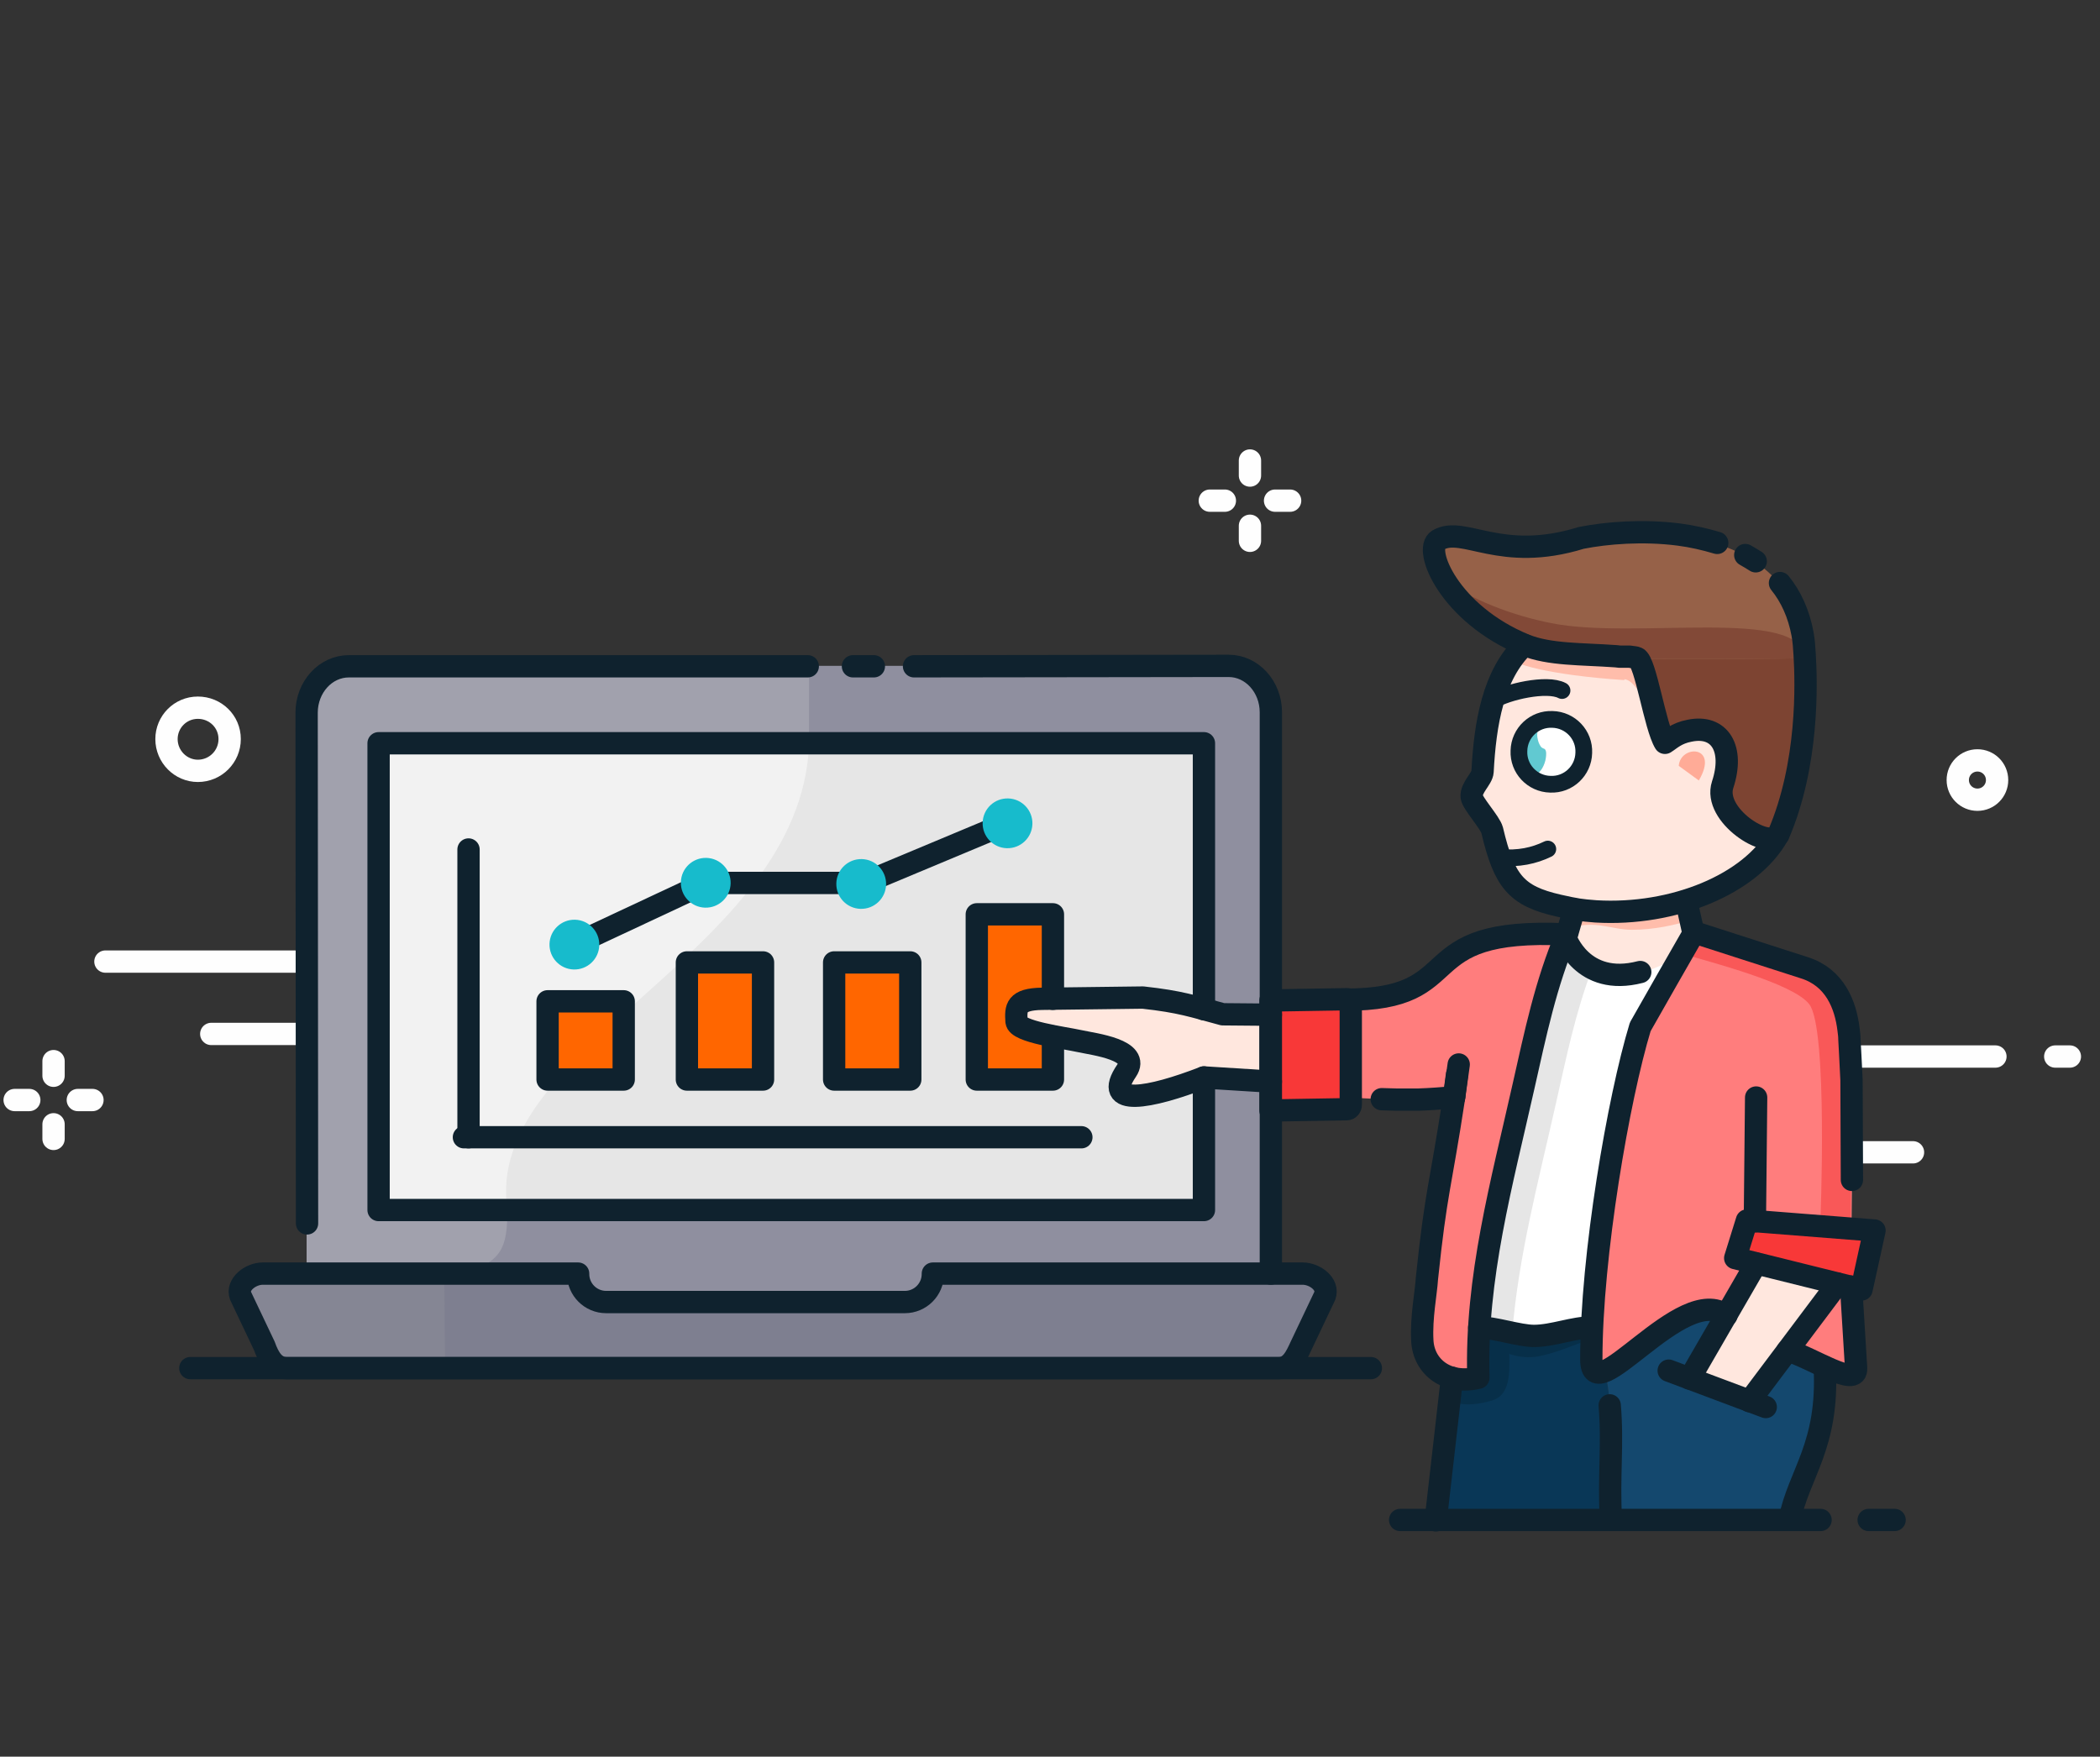 <svg width="251" height="210" viewBox="0 0 251 210" fill="none" xmlns="http://www.w3.org/2000/svg">
<rect x="0" y="0" width="251" height="210" fill="#333333" stroke="none"/>
<g clip-path="url(#clip0_287_429)">
<path d="M45.301 88.9V144.65H143.951V128.85H143.901L143.951 120.65V88.9H45.301Z" fill="#E6E6E6"/>
<path d="M143.95 144.65H45.3V88.9H143.95V120.65C144.6 120.85 145.35 121.05 146.2 121.25L151.95 121.3V119.55V85.15C151.95 82.1 149.7 79.6 146.9 79.6H41.7C38.9 79.6 36.65 82.1 36.65 85.15V152.25H69.2V152.3C69.2 154.15 70.7 155.65 72.55 155.65H108.25C110.1 155.65 111.6 154.15 111.6 152.3V152.25H151.95V132.75V129.35L144 128.85V144.65H143.95Z" fill="#8F8F9F"/>
<path d="M36.65 85.15V152.2H52.9C60.45 151.9 60.6 148.7 60.65 144.6H45.3H45.25V88.85L96.7 88.8V79.55L41.7 79.6C38.9 79.6 36.65 82.1 36.65 85.15Z" fill="#A1A1AD"/>
<path d="M45.301 88.9V144.65H60.651C57.651 124.9 95.801 114 96.701 88.9H45.301Z" fill="#F2F2F2"/>
<path d="M65.5 119.7V129.05H74.6V119.7H65.5Z" fill="#FF6600"/>
<path d="M82.15 115.1V129.05H91.25V115.1H82.15Z" fill="#FF6600"/>
<path d="M99.699 115.1V129.05H108.799V115.1H99.699Z" fill="#FF6600"/>
<path d="M116.801 109.3V129.05H125.901V123.9C123.801 123.5 121.551 122.9 121.501 122.15C121.451 120.55 121.451 119.5 124.551 119.45H125.901V109.35H116.801V109.3Z" fill="#FF6600"/>
<path d="M31.501 152.25C30.051 152.25 28.351 153.55 28.851 154.9L31.701 160.9C32.201 162.3 32.901 163.55 34.351 163.55H152.901C154.351 163.55 154.951 162.2 155.551 160.9L158.401 154.9C158.901 153.5 157.201 152.25 155.751 152.25H151.951H111.601V152.3V152.4V152.5V152.6V152.7V152.8V152.9V153V153.1V153.2V153.3V153.4V153.5L111.551 153.6L111.501 153.7L111.451 153.8L111.401 153.9L111.351 153.95L111.301 154L111.251 154.05L111.201 154.1L111.151 154.15L111.101 154.2L111.051 154.25L111.001 154.3L110.951 154.35L110.901 154.4L110.851 154.45L110.801 154.5L110.751 154.55L110.701 154.6L110.651 154.65L110.601 154.7L110.551 154.75L110.501 154.8L110.451 154.85L110.401 154.9L110.351 154.95L110.301 155L110.251 155.05L110.201 155.1L110.151 155.15L110.101 155.2L110.051 155.25L110.001 155.3L109.951 155.35L109.901 155.4L109.851 155.45L109.801 155.5L109.701 155.55L109.601 155.6L109.501 155.65L109.401 155.7H109.301H109.201H109.101H109.001H108.901H108.801H108.701H108.601H108.501H108.401H108.301H108.201H72.501C70.651 155.7 69.151 154.2 69.151 152.35V152.3H31.501V152.25Z" fill="#7E7F90"/>
<path d="M124.599 119.45C121.449 119.5 121.449 120.55 121.549 122.15C121.599 122.95 123.849 123.5 125.949 123.9C127.199 124.15 128.399 124.35 129.049 124.5C130.899 124.9 136.399 125.55 134.699 128.05C131.699 132.45 137.499 131.35 143.899 128.85H143.949L151.899 129.35V121.35L146.149 121.3C145.299 121.05 144.599 120.85 143.899 120.7C141.749 120.1 140.049 119.7 136.599 119.3L125.899 119.45H124.549H124.599Z" fill="#FFE7DE"/>
<path d="M151.9 121.3V129.3V132.7L161 132.55C161.3 132.55 161.5 132.3 161.5 132V131.15V119.9C161.5 119.6 161.25 119.4 161 119.4H160.75L151.85 119.55V121.3H151.9Z" fill="#F83838"/>
<path d="M161.549 119.95V131.2C162.249 131.25 168.749 131.75 173.799 131.1C172.149 141.95 171.649 142.25 170.549 152.8C170.449 154.5 169.899 157.45 169.999 160.2C170.149 163.35 172.949 165.55 176.699 164.65C176.649 162.65 176.699 160.65 176.799 158.65C177.399 148.9 179.949 139.45 182.099 129.8C183.449 123.8 184.649 117.9 186.999 112.25C187.099 112.05 187.149 111.85 187.249 111.65C187.199 111.65 187.199 111.65 187.149 111.65C168.099 110.75 175.899 119.4 160.949 119.45C161.249 119.45 161.449 119.7 161.449 119.95H161.549Z" fill="#FF7D7D"/>
<path d="M187.05 112.25C184.7 117.9 183.5 123.8 182.15 129.8C180 139.4 177.45 148.85 176.85 158.65C178.55 158.65 181.6 159.65 183.4 159.65C185.65 159.65 188.2 158.65 190.25 158.65C190.8 146.5 193.7 130.45 196 122.75L201 114C191.15 120 187.7 113.55 187.05 112.2V112.25Z" fill="white"/>
<path d="M188.151 108.7L187.301 111.7L187.051 112.3C187.651 113.65 191.151 120.1 201.001 114.1L202.451 111.6L201.551 107.7C198.251 108.7 194.501 109.25 190.751 109C189.551 108.95 189.001 108.9 188.201 108.75L188.151 108.7Z" fill="#FFE7DE"/>
<path d="M209.899 151.05L206.249 157.3L201.949 164.8L209.149 167.45L213.649 161.45L219.649 153.45L209.899 151.05Z" fill="#FFE7DE"/>
<path d="M208.8 145.95L207.4 150.4L209.9 151.05L219.65 153.45L221.2 153.8L222.5 154.15L224.05 147.15L221.25 146.9L209.75 146L208.8 145.95Z" fill="#F83838"/>
<path d="M219.65 153.45L213.6 161.5C214.8 161.85 216.55 162.75 218.1 163.45C220.15 164.4 221.9 165 221.8 163.6L221.2 153.85L219.65 153.45Z" fill="#FF7D7D"/>
<path d="M173.6 164.65L171.65 181.65H192.55C192.15 175.2 193.2 170.45 191.85 163.9C190.8 164.35 190.15 164.1 190.15 162.5C190.15 161.3 190.2 160 190.25 158.65C188.2 158.6 185.65 159.65 183.4 159.65C181.6 159.65 178.55 158.6 176.85 158.65C176.75 160.65 176.7 162.6 176.75 164.65C175.6 164.9 174.55 164.9 173.6 164.65Z" fill="#093757"/>
<path d="M191.851 163.9C193.201 170.45 192.201 175.2 192.551 181.65H213.901C215.001 176.15 218.601 172.85 218.101 163.4C216.551 162.7 214.851 161.8 213.601 161.45L209.101 167.45L201.951 164.75L206.251 157.3C202.251 154.25 195.101 162.45 191.801 163.9H191.851Z" fill="#14486E"/>
<path d="M195.549 78.75C196.599 79.25 197.699 86.95 198.899 88.9C199.549 88.45 200.249 87.75 201.849 87.45C205.499 86.7 207.149 89.65 205.799 93.9C204.599 97.55 211.249 101.75 212.449 99.9C216.949 89.55 215.499 77.2 215.549 77.25C214.349 63.1 197.049 62.75 188.949 64.4C179.249 67.4 174.899 62.85 171.849 64.65C169.999 65.7 173.199 73.45 182.199 77.2C185.149 78.4 188.949 78.3 193.099 78.55L193.549 78.6H193.749H193.849H194.099H194.249H194.349H194.449H194.699C195.149 78.65 195.449 78.7 195.599 78.75H195.549Z" fill="#966148"/>
<path d="M178.399 99.3C178.699 100.55 178.999 101.6 179.299 102.55C180.549 106.15 182.299 107.4 186.249 108.3C187.099 108.5 187.699 108.6 188.149 108.7C188.949 108.85 189.549 108.9 190.699 108.95C199.949 109.5 209.199 105.7 212.449 99.85C211.249 101.7 204.599 97.5 205.799 93.85C207.199 89.6 205.499 86.65 201.849 87.4C200.249 87.7 199.549 88.45 198.899 88.85C197.699 86.9 196.599 79.15 195.549 78.7C195.449 78.65 195.099 78.6 194.649 78.55H194.399C194.199 78.55 193.999 78.5 193.799 78.5H193.699H193.499L193.049 78.45C188.899 78.15 185.099 78.3 182.149 77.1C180.299 78.85 179.149 81.15 178.399 83.75C177.649 86.4 177.299 89.4 177.149 92.3C177.099 93.15 175.749 94.2 175.849 95.3C175.949 96.1 178.049 98.35 178.299 99.3H178.399Z" fill="#FFE7DE"/>
<path d="M194.7 78.6C195.15 78.65 195.45 78.7 195.6 78.75C195.75 78.8 215.15 78.8 215.7 78.65C215.35 72.5 195.45 76.5 185.45 74.5C180.6 73.55 175.7 71.6 172.65 69.3C174.25 71.95 177.4 75.1 182.25 77.1C185.2 78.3 189 78.2 193.15 78.45L193.6 78.5C193.95 78.55 194.35 78.55 194.7 78.6Z" fill="#824937"/>
<path d="M184.8 90.05C184.8 90.45 184.7 90.85 184.6 91.25C184.3 92.15 183.75 92.7 183.15 92.65C182.85 92.65 182.6 92.5 182.4 92.3C183.1 93.15 184.15 93.7 185.3 93.75C187.45 93.8 189.25 92.1 189.3 90C189.35 87.85 187.65 86.05 185.55 86C184.4 85.95 183.35 86.45 182.65 87.2C182.75 87.15 182.85 87.1 182.95 87.05C183.15 87 183.35 87 183.55 87.1C183.7 87.15 183.8 87.4 183.75 87.7C183.7 88 183.75 88.35 183.9 88.85C184.05 89.2 184.2 89.5 184.45 89.55C184.5 89.6 184.5 89.6 184.55 89.6C184.7 89.65 184.8 89.85 184.8 90.15V90.05Z" fill="white"/>
<path d="M183.151 92.65C183.751 92.7 184.301 92.1 184.601 91.25C184.751 90.85 184.801 90.45 184.801 90.05C184.801 89.75 184.701 89.55 184.551 89.5C184.501 89.5 184.501 89.5 184.451 89.45C184.201 89.4 184.051 89.1 183.901 88.75C183.751 88.3 183.701 87.95 183.751 87.6C183.801 87.3 183.701 87.05 183.551 87C183.351 86.95 183.151 86.9 182.951 86.95C182.401 87.1 181.901 87.75 181.701 88.65C181.251 90.45 182.001 92.5 183.151 92.55V92.65Z" fill="#61C9D1"/>
<path d="M68.65 112.9L84.35 105.55H103.3L120.4 98.4" stroke="#0F222E" stroke-width="2.667" stroke-linecap="round" stroke-linejoin="round"/>
<path d="M68.569 115.895C70.212 115.942 71.581 114.648 71.628 113.005C71.674 111.363 70.381 109.993 68.738 109.946C67.095 109.9 65.726 111.193 65.679 112.836C65.632 114.479 66.926 115.848 68.569 115.895Z" fill="#17BBCC"/>
<path d="M84.27 108.504C85.913 108.551 87.282 107.257 87.329 105.614C87.376 103.972 86.082 102.602 84.439 102.555C82.796 102.509 81.427 103.802 81.38 105.445C81.334 107.088 82.627 108.457 84.27 108.504Z" fill="#17BBCC"/>
<path d="M102.85 108.646C104.493 108.693 105.862 107.399 105.909 105.756C105.956 104.114 104.662 102.744 103.019 102.697C101.377 102.651 100.007 103.944 99.96 105.587C99.914 107.23 101.207 108.599 102.85 108.646Z" fill="#17BBCC"/>
<path d="M120.338 101.397C121.981 101.443 123.351 100.15 123.397 98.507C123.444 96.864 122.15 95.495 120.508 95.448C118.865 95.401 117.495 96.695 117.449 98.338C117.402 99.98 118.696 101.35 120.338 101.397Z" fill="#17BBCC"/>
<path d="M194.15 81.2C195.95 81.3 197.95 86.95 198.7 88.4C197.6 85.85 196.6 79.2 195.6 78.75C195.5 78.7 195.15 78.65 194.7 78.6H194.45H194.35H194.25H194.1H193.85H193.75H193.55L193.1 78.55C188.95 78.25 185.15 78.4 182.2 77.2C181.7 77.65 181.25 78.2 180.85 78.75C180.45 79.25 185 80.7 194.15 81.3V81.2Z" fill="#FFBDAB"/>
<path d="M203.05 93.3C205.55 89.05 200.85 89 200.65 91.55L203.05 93.3Z" fill="#FFAB97"/>
<path d="M238.501 126.3H221.301" stroke="#FEFEFE" stroke-width="2.667" stroke-linecap="round" stroke-linejoin="round"/>
<path fill-rule="evenodd" clip-rule="evenodd" d="M236.35 90.9C237.65 90.9 238.7 91.95 238.7 93.25C238.7 94.55 237.65 95.6 236.35 95.6C235.05 95.6 234 94.55 234 93.25C234 91.95 235.05 90.9 236.35 90.9Z" stroke="#FEFEFE" stroke-width="2.667" stroke-linecap="round" stroke-linejoin="round"/>
<path d="M144.6 59.85H146.4" stroke="#FEFEFE" stroke-width="2.667" stroke-linecap="round" stroke-linejoin="round"/>
<path d="M152.4 59.85H154.2" stroke="#FEFEFE" stroke-width="2.667" stroke-linecap="round" stroke-linejoin="round"/>
<path d="M149.4 64.65V62.85" stroke="#FEFEFE" stroke-width="2.667" stroke-linecap="round" stroke-linejoin="round"/>
<path d="M149.4 56.85V55.05" stroke="#FEFEFE" stroke-width="2.667" stroke-linecap="round" stroke-linejoin="round"/>
<path d="M31.65 160.9C32.1 162.2 32.75 163.4 34.05 163.55C34.1 163.55 34.2 163.55 34.25 163.55H53.2L53.1 152.25H36.6H31.45C30 152.25 28.3 153.55 28.8 154.9L31.65 160.9Z" fill="#858694"/>
<path d="M228.65 137.75H221.35" stroke="#FEFEFE" stroke-width="2.667" stroke-linecap="round" stroke-linejoin="round"/>
<path d="M12.6 114.95H36.55" stroke="#FEFEFE" stroke-width="2.667" stroke-linecap="round" stroke-linejoin="round"/>
<path fill-rule="evenodd" clip-rule="evenodd" d="M23.65 84.6C21.55 84.6 19.9 86.3 19.9 88.35C19.9 90.45 21.6 92.15 23.65 92.15C25.75 92.15 27.45 90.45 27.45 88.35C27.45 86.25 25.75 84.6 23.65 84.6Z" stroke="#FEFEFE" stroke-width="2.667" stroke-linecap="round" stroke-linejoin="round"/>
<path d="M25.25 123.6H36.55" stroke="#FEFEFE" stroke-width="2.667" stroke-linecap="round" stroke-linejoin="round"/>
<path d="M187.551 110.95C190.801 109.95 192.551 111.15 195.051 111.15C197.801 111.15 200.251 110.55 202.101 110L201.551 107.65C198.201 108.7 194.451 109.2 190.751 108.95C190.651 108.95 190.551 108.95 190.451 108.95C189.501 108.9 188.951 108.85 188.201 108.7L187.551 110.95Z" fill="#FFBDAB"/>
<path d="M1.75 131.5H3.5" stroke="#FEFEFE" stroke-width="2.667" stroke-linecap="round" stroke-linejoin="round"/>
<path d="M9.301 131.5H11.051" stroke="#FEFEFE" stroke-width="2.667" stroke-linecap="round" stroke-linejoin="round"/>
<path d="M6.4 136.15V134.4" stroke="#FEFEFE" stroke-width="2.667" stroke-linecap="round" stroke-linejoin="round"/>
<path d="M6.4 128.6V126.85" stroke="#FEFEFE" stroke-width="2.667" stroke-linecap="round" stroke-linejoin="round"/>
<path d="M187.05 112.25C184.7 117.9 183.5 123.8 182.15 129.8C180 139.4 177.45 148.85 176.85 158.65C177.85 158.65 179.35 159 180.75 159.3C181.5 150.1 183.9 141.15 185.95 132C187.2 126.45 188.3 121.05 190.3 115.8C188.3 114.75 187.35 112.9 187.05 112.25Z" fill="#E6E6E6"/>
<path d="M196 122.8C193.65 130.5 190.8 146.55 190.25 158.7C190.2 160.05 190.15 161.3 190.15 162.55C190.15 163.3 190.3 163.75 190.55 164C190.85 164.25 191.3 164.2 191.85 163.95C195.1 162.5 202.3 154.25 206.3 157.35L209.9 151.1L207.4 150.5L208.8 146L209.75 146.05L221.3 146.95L221.45 132.35L221.35 129.9L221.1 124.4C220.95 121.1 219.85 117.15 215.75 115.85L202.55 111.6L201.1 114.1L196.1 122.85L196 122.8Z" fill="#FF7D7D"/>
<path d="M201 114C204.4 115 214.35 117.55 216.25 120.05C218.5 122.95 217.6 146 217.55 146.6L221.2 146.9L221.35 132.3L221.25 129.85L221 124.35C220.85 121.05 219.75 117.1 215.65 115.8L202.45 111.55L201.05 114H201Z" fill="#F95858"/>
<path d="M173.801 131.2L174.351 127.25" stroke="#0F222E" stroke-width="2.667" stroke-linecap="round" stroke-linejoin="round"/>
<path d="M173.301 167.35C174.901 168.35 177.401 167.7 178.401 167.4C180.451 166.75 180.451 164.25 180.401 161.85C181.401 162.2 182.701 162.4 184.101 162.1C186.901 161.5 188.951 160.3 190.201 160.2C190.201 159.7 190.251 159.2 190.251 158.7C188.201 158.65 185.701 159.7 183.451 159.7C182.651 159.7 181.601 159.5 180.501 159.25C179.101 158.95 177.901 158.65 176.901 158.65C176.801 160.65 176.751 162.6 176.801 164.65C175.651 164.9 174.601 164.9 173.651 164.65L173.351 167.35H173.301Z" fill="#072F49"/>
<path d="M217.6 181.7H167.35" stroke="#0F222E" stroke-width="2.667" stroke-linecap="round" stroke-linejoin="round"/>
<path d="M223.35 181.7H226.45" stroke="#0F222E" stroke-width="2.667" stroke-linecap="round" stroke-linejoin="round"/>
<path d="M163.85 163.55H22.75" stroke="#0F222E" stroke-width="2.667" stroke-linecap="round" stroke-linejoin="round"/>
<path d="M245.65 126.3H247.4" stroke="#FEFEFE" stroke-width="2.667" stroke-linecap="round" stroke-linejoin="round"/>
<path d="M195.6 78.75C196.6 79.2 197.6 85.85 198.7 88.4C198.8 88.6 198.9 88.8 198.95 88.9C199.6 88.45 200.3 87.75 201.9 87.45C205.55 86.7 207.2 89.65 205.85 93.9C204.65 97.55 211.3 101.75 212.5 99.9C216.1 91.65 215.9 82.2 215.7 78.65C215.2 78.8 195.75 78.85 195.6 78.75Z" fill="#7D4432"/>
<path fill-rule="evenodd" clip-rule="evenodd" d="M34.249 163.55H152.849C154.299 163.55 154.899 162.2 155.499 160.9L158.349 154.9C158.849 153.5 157.149 152.25 155.699 152.25H111.499V152.3C111.499 154.15 109.999 155.65 108.149 155.65H72.449C70.599 155.65 69.099 154.15 69.099 152.3V152.25H31.399C29.949 152.25 28.249 153.55 28.749 154.9L31.599 160.9C32.099 162.3 32.799 163.55 34.249 163.55Z" stroke="#0F222E" stroke-width="2.667" stroke-linecap="round" stroke-linejoin="round"/>
<path d="M151.898 152.25V85.15C151.898 82.1 149.648 79.6 146.848 79.6L109.248 79.65M104.448 79.65H101.948M96.548 79.65H93.648H41.698C38.898 79.65 36.648 82.15 36.648 85.2L36.698 146.25" stroke="#0F222E" stroke-width="2.667" stroke-linecap="round" stroke-linejoin="round"/>
<path d="M199.449 163.85L211.049 168.2" stroke="#0F222E" stroke-width="2.667" stroke-linecap="round" stroke-linejoin="round"/>
<path d="M187.299 111.65L188.149 108.7" stroke="#0F222E" stroke-width="2.667" stroke-linecap="round" stroke-linejoin="round"/>
<path d="M202.399 111.5L201.549 107.7" stroke="#0F222E" stroke-width="2.667" stroke-linecap="round" stroke-linejoin="round"/>
<path d="M182.2 77.1C178.45 80.65 177.5 86.55 177.2 92.25C177.15 93.1 175.8 94.15 175.9 95.25C176 96.05 178.1 98.3 178.35 99.25C179.8 105.4 181.25 107.1 186.25 108.25C188.5 108.75 188.85 108.8 190.75 108.95C200 109.5 209.25 105.7 212.5 99.85" stroke="#0F222E" stroke-width="2.667" stroke-linecap="round" stroke-linejoin="round"/>
<path d="M208.6 66.35C209.05 66.6 209.45 66.85 209.85 67.1M212.75 69.7C214.05 71.3 215 73.35 215.45 75.8C215.6 76.65 215.65 77.45 215.7 78.3C215.9 81.6 216.2 91.35 212.55 99.8C211.35 101.65 204.7 97.45 205.9 93.8C207.3 89.55 205.6 86.6 201.95 87.35C200.35 87.65 199.65 88.4 199 88.8C197.8 86.85 196.7 79.1 195.65 78.65C195.55 78.6 195.2 78.55 194.75 78.5H194.5H194.4H194.3H194.15H193.9H193.8H193.6L193.15 78.45C189 78.15 185.2 78.3 182.25 77.1C173.25 73.4 170.05 65.65 171.9 64.55C174.95 62.8 179.3 67.3 189 64.3C192.05 63.7 196.35 63.35 200.65 63.9C202.2 64.1 203.75 64.45 205.25 64.9" stroke="#0F222E" stroke-width="2.667" stroke-linecap="round" stroke-linejoin="round"/>
<path d="M190.2 158.699C188.15 158.649 185.6 159.699 183.35 159.699C181.55 159.699 178.5 158.649 176.8 158.699M173.55 164.699L171.6 181.749" stroke="#0F222E" stroke-width="2.667" stroke-linecap="round" stroke-linejoin="round"/>
<path d="M213.898 181.699C214.998 176.149 218.598 172.899 218.098 163.399M192.398 167.999C192.798 172.649 192.248 176.649 192.548 181.699" stroke="#0F222E" stroke-width="2.667" stroke-linecap="round" stroke-linejoin="round"/>
<path d="M165.15 131.4C165.7 131.4 166.3 131.45 166.9 131.45C167.75 131.45 168.65 131.45 169.55 131.45C170.95 131.4 172.45 131.3 173.8 131.15C172.15 142 171.65 142.3 170.55 152.85C170.45 154.55 169.85 157.5 170 160.25C170.15 163.4 172.95 165.6 176.7 164.7C176.35 152.75 179.5 141.45 182.1 129.85C183.5 123.65 184.75 117.55 187.25 111.7C168 110.8 176 119.55 160.75 119.5" stroke="#0F222E" stroke-width="2.667" stroke-linecap="round" stroke-linejoin="round"/>
<path d="M213.649 161.45C216.499 162.25 221.999 166 221.849 163.55L221.249 153.8M221.349 141.05L221.299 129.1L221.149 126.1L221.049 124.25C221.049 123.85 220.999 123.5 220.949 123.1C220.599 120.1 219.299 116.85 215.699 115.7L202.499 111.45C200.349 115.2 198.199 118.95 196.049 122.75C193.449 131.3 190.199 150.1 190.199 162.5C190.199 169 201.049 153.2 206.349 157.25" stroke="#0F222E" stroke-width="2.667" stroke-linecap="round" stroke-linejoin="round"/>
<path d="M187.1 112.05C187.1 112.05 189.1 118 196.05 116.2" stroke="#0F222E" stroke-width="2.667" stroke-linecap="round" stroke-linejoin="round"/>
<path d="M174.149 128.45L173.799 131.1" stroke="#0F222E" stroke-width="2.667" stroke-linecap="round" stroke-linejoin="round"/>
<path d="M209.9 131.2L209.75 146" stroke="#0F222E" stroke-width="2.667" stroke-linecap="round" stroke-linejoin="round"/>
<path d="M201.949 164.8L209.899 151.05M219.649 153.45L209.099 167.5" stroke="#0F222E" stroke-width="2.667" stroke-linecap="round" stroke-linejoin="round"/>
<path fill-rule="evenodd" clip-rule="evenodd" d="M207.398 150.399L222.498 154.149L224.048 147.099L208.798 145.899L207.398 150.399Z" stroke="#0F222E" stroke-width="2.667" stroke-linecap="round" stroke-linejoin="round"/>
<path d="M143.9 120.65V88.85H45.25V144.65H143.9V128.8" stroke="#0F222E" stroke-width="2.667" stroke-linecap="round" stroke-linejoin="round"/>
<path d="M125.85 123.9V129.05H116.75V109.3H125.85V119.4" stroke="#0F222E" stroke-width="2.667" stroke-linecap="round" stroke-linejoin="round"/>
<path fill-rule="evenodd" clip-rule="evenodd" d="M65.449 119.7H74.549V129.05H65.449V119.7Z" stroke="#0F222E" stroke-width="2.667" stroke-linecap="round" stroke-linejoin="round"/>
<path fill-rule="evenodd" clip-rule="evenodd" d="M82.1 115.05H91.2V129.05H82.1V115.05Z" stroke="#0F222E" stroke-width="2.667" stroke-linecap="round" stroke-linejoin="round"/>
<path fill-rule="evenodd" clip-rule="evenodd" d="M99.699 115.05H108.799V129.05H99.699V115.05Z" stroke="#0F222E" stroke-width="2.667" stroke-linecap="round" stroke-linejoin="round"/>
<path d="M151.899 121.3L146.149 121.25C142.599 120.3 141.149 119.75 136.599 119.25L124.549 119.4C121.399 119.45 121.399 120.5 121.499 122.1C121.549 123.35 127.199 124.05 128.999 124.45C130.849 124.85 136.349 125.5 134.649 128C131.649 132.4 137.449 131.3 143.899 128.8L151.899 129.3" stroke="#0F222E" stroke-width="2.667" stroke-linecap="round" stroke-linejoin="round"/>
<path fill-rule="evenodd" clip-rule="evenodd" d="M161 119.45L151.85 119.6V132.75L160.95 132.6C161.25 132.6 161.45 132.35 161.45 132.05V119.95C161.45 119.65 161.2 119.45 160.95 119.45H161Z" stroke="#0F222E" stroke-width="2.667" stroke-linecap="round" stroke-linejoin="round"/>
<path d="M186.699 82.549C184.899 81.6 180.099 82.7 178.449 83.749" stroke="#0F222E" stroke-width="2" stroke-linecap="round" stroke-linejoin="round"/>
<path d="M185 101.5C183.35 102.3 181.5 102.7 179.25 102.5" stroke="#0F222E" stroke-width="2" stroke-linecap="round" stroke-linejoin="round"/>
<path fill-rule="evenodd" clip-rule="evenodd" d="M185.549 86C187.699 86.05 189.399 87.85 189.299 90C189.249 92.15 187.449 93.85 185.299 93.75C183.149 93.7 181.449 91.9 181.549 89.75C181.599 87.6 183.399 85.9 185.549 86Z" stroke="#0F222E" stroke-width="2" stroke-linecap="round" stroke-linejoin="round"/>
<path d="M55.449 135.95H129.249" stroke="#0F222E" stroke-width="2.667" stroke-linecap="round" stroke-linejoin="round"/>
<path d="M56 101.55V135.95" stroke="#0F222E" stroke-width="2.667" stroke-linecap="round" stroke-linejoin="round"/>
</g>
<defs>
<clipPath id="clip0_287_429">
<rect width="251" height="210" fill="white"/>
</clipPath>
</defs>
</svg>
